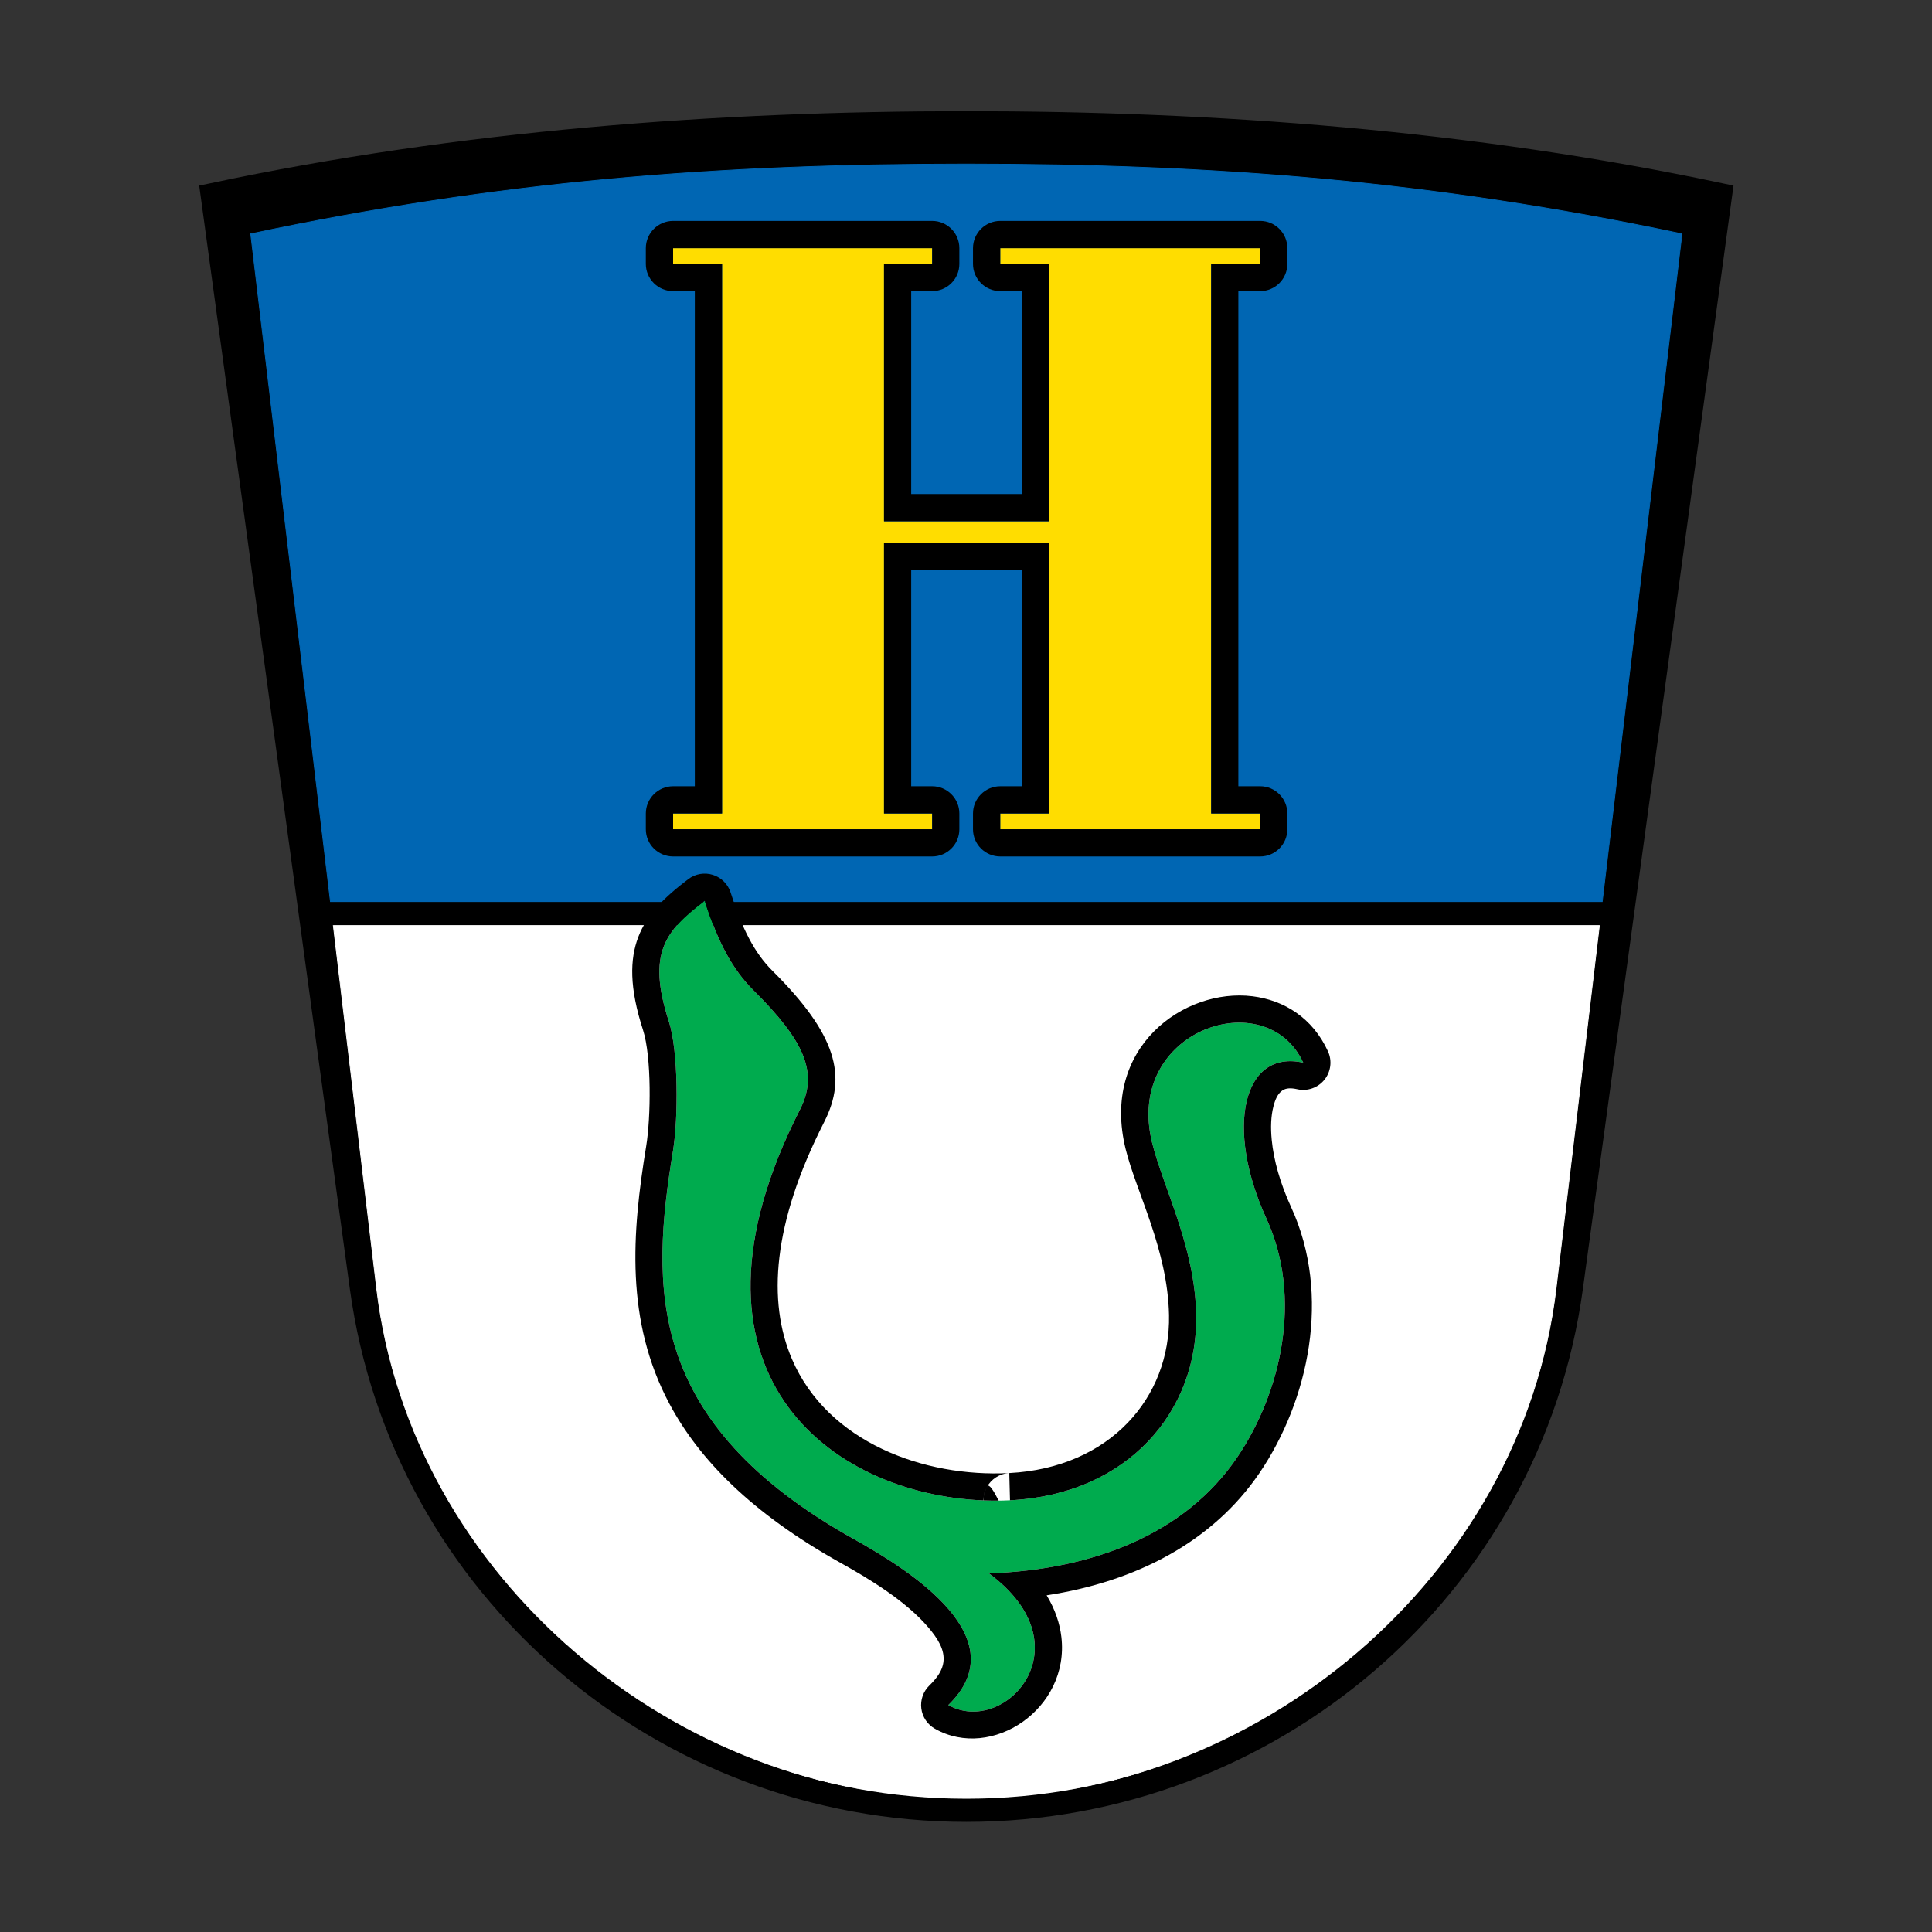 <?xml version="1.0" encoding="UTF-8" standalone="no"?>
<!DOCTYPE svg PUBLIC "-//W3C//DTD SVG 1.1//EN" "http://www.w3.org/Graphics/SVG/1.1/DTD/svg11.dtd">
<svg width="100%" height="100%" viewBox="0 0 710 710" version="1.1" xmlns="http://www.w3.org/2000/svg" xmlns:xlink="http://www.w3.org/1999/xlink" xml:space="preserve" xmlns:serif="http://www.serif.com/" style="fill-rule:evenodd;clip-rule:evenodd;stroke-miterlimit:12;">
    <rect x="0" y="0" width="710" height="710" fill="#333333" stroke="none"/>
    <g id="ArtBoard1" transform="matrix(0.978,0,0,0.964,85.071,52.803)">
        <rect x="-87.027" y="-54.791" width="726.33" height="736.729" style="fill:none;"/>
        <clipPath id="_clip1">
            <rect x="-87.027" y="-54.791" width="726.33" height="736.729"/>
        </clipPath>
        <g clip-path="url(#_clip1)">
            <g transform="matrix(1.023,0,0,1.038,-12.128,-12.397)">
                <path d="M281.784,4.252C190.389,4.252 96.321,11.262 4.748,30.676L59.556,432.062C74.632,542.474 170.345,624.036 281.784,624.036C393.222,624.036 488.937,542.474 504.014,432.062L558.822,30.676C467.249,11.262 373.178,4.252 281.784,4.252Z" style="fill-rule:nonzero;"/>
            </g>
            <g transform="matrix(1.023,0,0,1.038,2.997,2.28)">
                <g transform="matrix(1,0,0,1,-14.785,-14.144)">
                    <path d="M514.828,294.69L544.637,45.057C453.064,25.643 373.17,19.426 281.775,19.426C190.38,19.426 110.486,25.643 18.913,45.057L48.722,294.69" style="fill:rgb(0,102,179);fill-rule:nonzero;stroke:rgb(0,102,179);stroke-width:0.28px;"/>
                </g>
                <g transform="matrix(1,0,0,1,-14.785,-14.144)">
                    <path d="M48.733,294.69L65.182,432.434C77.859,538.588 175.221,619.923 281.783,619.923C388.346,619.923 485.708,538.588 498.384,432.434L514.833,294.69" style="fill:white;fill-rule:nonzero;stroke:white;stroke-width:0.28px;"/>
                </g>
            </g>
            <g transform="matrix(1.023,0,0,1.038,2.997,2.28)">
                <g transform="matrix(1,0,0,1,-14.785,-14.144)">
                    <path d="M522.964,294.69L41.414,294.69" style="fill:none;fill-rule:nonzero;stroke:black;stroke-width:8.5px;"/>
                </g>
                <g transform="matrix(1,0,0,1,-14.785,-14.144)">
                    <path d="M281.784,4.252C190.389,4.252 96.321,11.262 4.748,30.676L59.556,432.062C74.632,542.474 170.345,624.036 281.784,624.036C393.222,624.036 488.937,542.474 504.014,432.062L558.822,30.676C467.249,11.262 373.178,4.252 281.784,4.252Z" style="fill:none;fill-rule:nonzero;stroke:black;stroke-width:8.5px;"/>
                </g>
            </g>
            <g transform="matrix(0.059,1.156,-1.139,0.06,741.713,75.738)">
                <path d="M302.495,348.597C334.229,349.602 360.414,374.013 360.414,412.805L360.413,412.804C360.413,465.503 317.347,526.868 228.407,475.521C216.515,468.655 205.887,472.793 188.218,488.831C181.138,495.257 171.815,499.671 158.054,503.266C167.225,516.769 174.278,523.233 197.107,517.116C207.103,514.437 229.26,515.682 239.623,517.936C283.895,527.564 328.569,531.944 370.595,464.939C382.329,446.232 406.079,413.17 426.707,436.818C438.1,418.941 409.868,389.913 384.083,421.219C384.696,386.855 374.453,355.943 350.251,337.606C329.653,321.999 298.873,313.218 272.168,323.856C241.724,335.985 216.028,328.78 221.496,309.098C194.514,319.83 207.6,367.451 245.227,360.186C260.109,357.312 280.139,347.888 302.495,348.597Z" style="fill:rgb(0,171,78);fill-rule:nonzero;"/>
                <path d="M351.448,412.805C351.448,379.606 329.369,358.419 302.211,357.558C280.61,356.873 261.306,366.212 246.926,368.989C212.914,375.556 194.86,346.924 198.782,324.682C200.599,314.377 206.882,305.261 218.182,300.767C221.347,299.508 224.952,300.151 227.486,302.426C230.02,304.701 231.046,308.216 230.135,311.497C229.588,313.466 229.483,315.151 230.305,316.467C231.298,318.057 233.19,318.971 235.453,319.673C238.522,320.625 242.225,320.968 246.357,320.78C253.058,320.476 260.76,318.75 268.85,315.527C298.521,303.707 332.78,313.12 355.666,330.46C377.541,347.034 389.303,372.891 392.299,402.596C397.13,399.993 401.85,398.744 406.227,398.457C430.045,396.895 445.831,423.492 434.268,441.637C432.749,444.02 430.196,445.547 427.378,445.759C424.561,445.97 421.808,444.841 419.951,442.712C417.467,439.864 415.059,438.15 412.498,437.692C408.445,436.966 404.572,439.198 400.768,442.113C391.603,449.135 383.577,461.115 378.191,469.703C360.201,498.385 341.583,514.664 322.896,523.43C294.813,536.603 266.196,532.89 237.718,526.697C228.384,524.667 208.431,523.363 199.427,525.776C185.267,529.571 175.994,528.903 168.844,525.753C161.679,522.597 156.338,516.697 150.637,508.304C149.001,505.894 148.637,502.84 149.661,500.114C150.685,497.387 152.97,495.328 155.788,494.591C167.792,491.455 176.016,487.798 182.192,482.192C204.192,462.223 218.083,459.208 232.89,467.756C265.342,486.492 290.971,489.47 310.197,482.39C338.261,472.056 351.448,440.873 351.448,412.805C351.448,416.041 353.165,418.885 355.747,420.462C356.783,421.103 357.775,421.465 358.718,421.61C359.137,421.69 359.566,421.741 360.004,421.761C355.422,472.052 312.342,523.978 228.407,475.521C216.515,468.655 205.887,472.793 188.218,488.831C181.138,495.257 171.815,499.671 158.054,503.266C167.225,516.769 174.278,523.233 197.107,517.116C207.103,514.437 229.26,515.682 239.623,517.936C283.895,527.564 328.569,531.944 370.595,464.939C382.329,446.232 406.079,413.17 426.707,436.818C438.1,418.941 409.868,389.913 384.083,421.219C384.696,386.855 374.453,355.943 350.251,337.606C329.653,321.999 298.873,313.218 272.168,323.856C241.724,335.985 216.028,328.78 221.496,309.098C194.514,319.83 207.6,367.451 245.227,360.186C260.109,357.312 280.139,347.888 302.495,348.597C334.229,349.602 360.413,374.012 360.413,412.805C360.413,412.882 360.413,412.959 360.413,413.037L351.448,412.805ZM355.747,420.462C355.645,420.399 355.543,420.333 355.44,420.264C354.482,419.626 357.11,418.179 360.333,416.765C360.267,418.398 360.16,420.036 360.012,421.676C359.592,421.697 359.16,421.678 358.718,421.61C357.647,421.405 356.644,421.01 355.747,420.462Z"/>
            </g>
            <g transform="matrix(26.001,0,0,26.373,-5806.44,-3319.96)">
                <g transform="matrix(12,0,0,12,229.446,135.795)">
                    <path d="M0.021,-0.7L0.333,-0.7L0.333,-0.681L0.275,-0.681L0.275,-0.371L0.474,-0.371L0.474,-0.681L0.415,-0.681L0.415,-0.7L0.728,-0.7L0.728,-0.681L0.669,-0.681L0.669,-0.019L0.728,-0.019L0.728,-0L0.415,-0L0.415,-0.019L0.474,-0.019L0.474,-0.345L0.275,-0.345L0.275,-0.019L0.333,-0.019L0.333,-0L0.021,-0L0.021,-0.019L0.08,-0.019L0.08,-0.681L0.021,-0.681L0.021,-0.7Z" style="fill:rgb(255,221,0);fill-rule:nonzero;"/>
                </g>
                <path d="M229.698,127.001L233.442,127.001C233.659,127.001 233.835,127.178 233.835,127.395L233.835,127.623C233.835,127.84 233.659,128.016 233.442,128.016L233.139,128.016C233.139,128.016 233.139,130.949 233.139,130.949L234.74,130.949L234.74,128.016L234.426,128.016C234.209,128.016 234.032,127.84 234.032,127.623L234.032,127.395C234.032,127.178 234.209,127.001 234.426,127.001L238.182,127.001C238.399,127.001 238.575,127.178 238.575,127.395L238.575,127.623C238.575,127.84 238.399,128.016 238.182,128.016C238.182,128.016 237.867,128.016 237.867,128.016L237.867,135.173L238.182,135.173C238.399,135.173 238.575,135.35 238.575,135.567L238.575,135.795C238.575,136.012 238.399,136.188 238.182,136.188L234.426,136.188C234.209,136.188 234.032,136.012 234.032,135.795L234.032,135.567C234.032,135.35 234.209,135.173 234.426,135.173C234.426,135.173 234.74,135.173 234.74,135.173C234.74,135.173 234.74,132.048 234.74,132.048C234.74,132.048 233.139,132.048 233.139,132.048C233.139,132.048 233.139,135.173 233.139,135.173L233.442,135.173C233.659,135.173 233.835,135.35 233.835,135.567L233.835,135.795C233.835,136.012 233.659,136.188 233.442,136.188L229.698,136.188C229.481,136.188 229.304,136.012 229.304,135.795L229.304,135.567C229.304,135.35 229.481,135.173 229.698,135.173L230.012,135.173L230.012,128.016L229.698,128.016C229.481,128.016 229.304,127.84 229.304,127.623L229.304,127.395C229.304,127.178 229.481,127.001 229.698,127.001ZM229.698,127.395L229.698,127.623L230.406,127.623L230.406,135.567L229.698,135.567L229.698,135.795L233.442,135.795L233.442,135.567L232.746,135.567L232.746,131.655L235.134,131.655L235.134,135.567L234.426,135.567L234.426,135.795L238.182,135.795L238.182,135.567L237.474,135.567L237.474,127.623L238.182,127.623L238.182,127.395L234.426,127.395L234.426,127.623L235.134,127.623L235.134,131.343L232.746,131.343L232.746,127.623L233.442,127.623L233.442,127.395L229.698,127.395Z"/>
            </g>
        </g>
    </g>
</svg>

